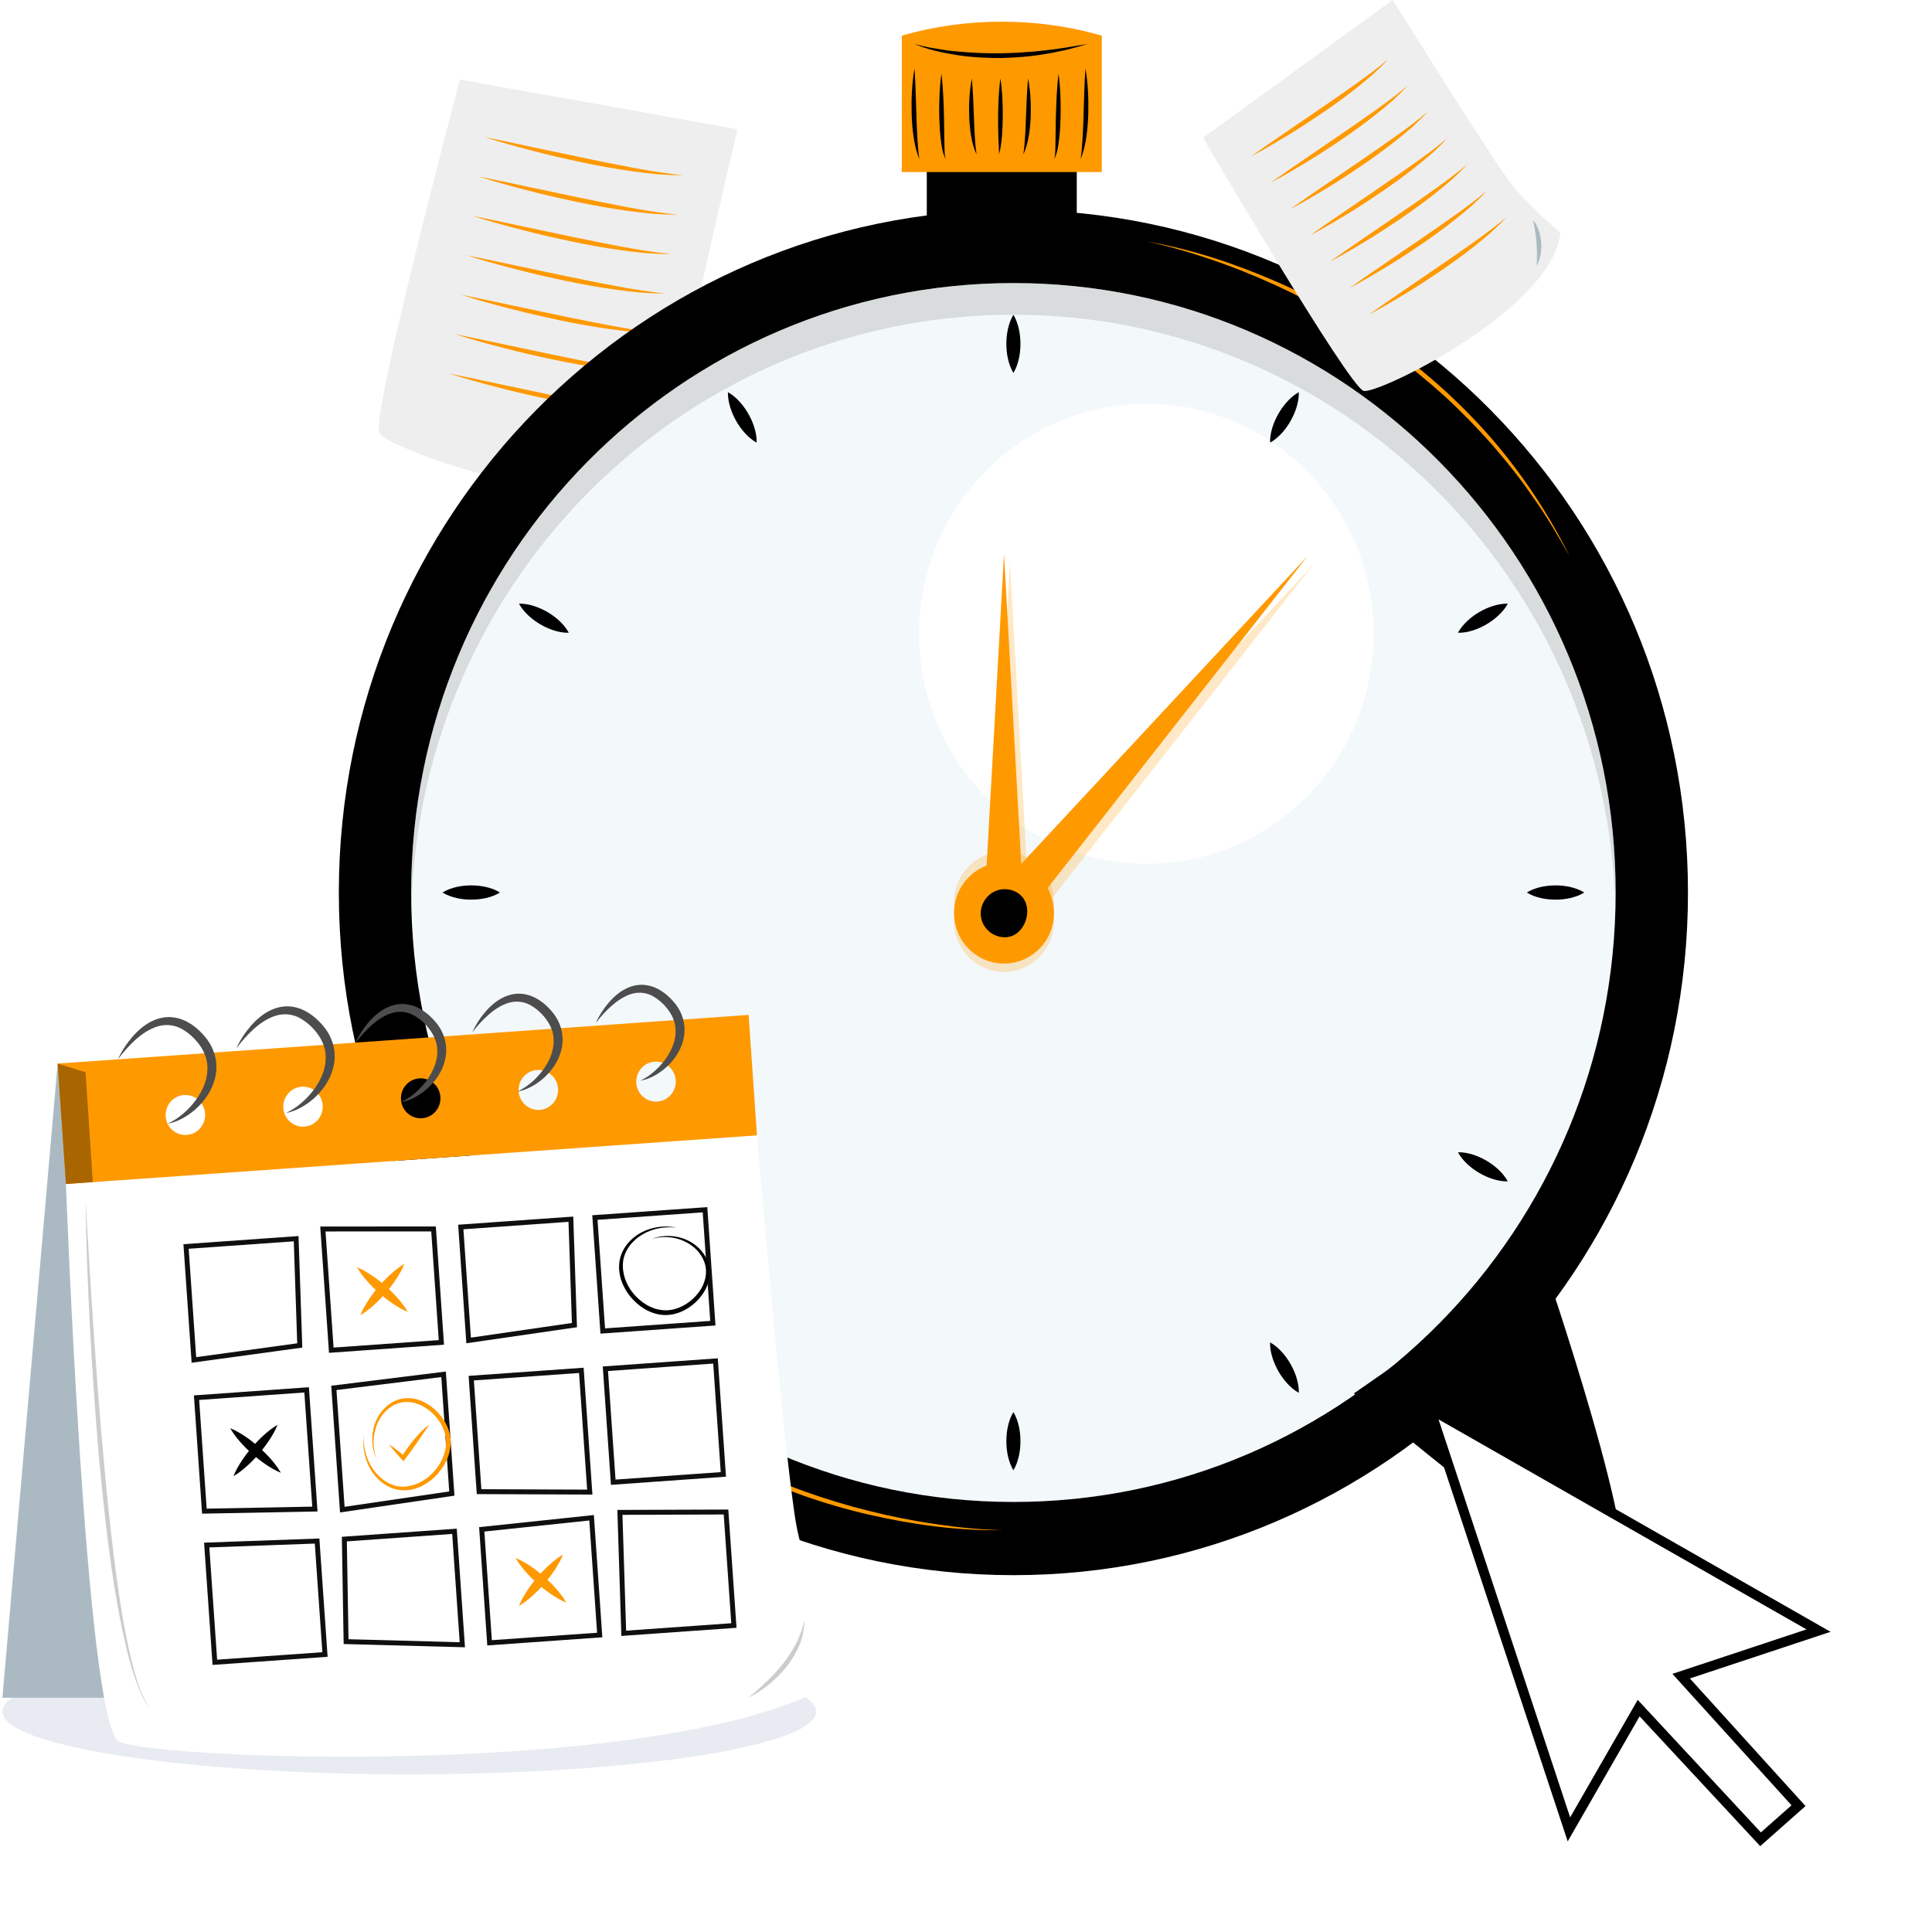 <svg width="196" height="196" viewBox="0 0 196 196" fill="none" xmlns="http://www.w3.org/2000/svg">
<g clip-path="url(#clip0)">
<g filter="url(#filter0_d)">
<path d="M46.664 8.072C46.664 8.072 37.549 42.362 38.492 43.963C39.436 45.569 61.764 53.713 69.007 47.869C69.007 47.869 68.459 42.512 69.203 38.21C69.946 33.909 74.816 13.106 74.816 13.106L46.664 8.072Z" fill="#EEEEEE"/>
</g>
<path d="M64.117 48.597C64.851 47.975 65.528 47.348 66.128 46.644C66.433 46.297 66.719 45.935 66.986 45.554C67.262 45.178 67.496 44.773 67.767 44.368C67.681 44.846 67.534 45.318 67.305 45.752C67.091 46.191 66.805 46.596 66.485 46.967C66.161 47.334 65.804 47.666 65.404 47.946C65.013 48.221 64.584 48.457 64.117 48.597Z" fill="#ABBAC2"/>
<path d="M49.147 13.907L51.662 14.423L54.173 14.958L59.191 16.014C60.864 16.371 62.541 16.694 64.218 17.017C65.895 17.326 67.582 17.615 69.288 17.764C68.859 17.764 68.43 17.769 68.001 17.755L66.715 17.678C65.862 17.591 65.009 17.499 64.161 17.379C62.46 17.142 60.773 16.834 59.096 16.482C57.419 16.125 55.746 15.749 54.088 15.31C52.434 14.886 50.781 14.432 49.147 13.907Z" fill="#FF9900"/>
<path d="M48.557 17.904L51.072 18.42L53.584 18.956L58.601 20.012C60.274 20.368 61.951 20.692 63.628 21.015C65.305 21.323 66.992 21.613 68.698 21.762C68.269 21.762 67.84 21.767 67.412 21.752L66.125 21.675C65.272 21.588 64.419 21.497 63.571 21.376C61.87 21.14 60.183 20.831 58.506 20.479C56.829 20.122 55.156 19.746 53.498 19.308C51.844 18.883 50.191 18.43 48.557 17.904Z" fill="#FF9900"/>
<path d="M47.961 21.907L50.477 22.422L52.988 22.958L58.005 24.014C59.678 24.371 61.355 24.694 63.032 25.017C64.71 25.325 66.397 25.615 68.102 25.764C67.674 25.764 67.245 25.769 66.816 25.755L65.529 25.677C64.676 25.591 63.824 25.499 62.975 25.378C61.274 25.142 59.587 24.834 57.91 24.482C56.233 24.125 54.56 23.748 52.902 23.31C51.249 22.885 49.595 22.432 47.961 21.907Z" fill="#FF9900"/>
<path d="M47.369 25.904L49.885 26.42L52.396 26.956L57.414 28.012C59.086 28.368 60.763 28.692 62.441 29.015C64.118 29.323 65.805 29.613 67.511 29.762C67.082 29.762 66.653 29.767 66.224 29.752L64.938 29.675C64.085 29.588 63.232 29.497 62.383 29.376C60.682 29.14 58.996 28.831 57.318 28.479C55.641 28.122 53.969 27.746 52.31 27.308C50.652 26.883 48.999 26.43 47.369 25.904Z" fill="#FF9900"/>
<path d="M46.773 29.902L49.289 30.418L51.8 30.953L56.818 32.009C58.49 32.366 60.168 32.689 61.845 33.012C63.522 33.321 65.209 33.61 66.915 33.76C66.486 33.76 66.057 33.764 65.628 33.75L64.342 33.673C63.489 33.586 62.636 33.494 61.788 33.374C60.087 33.138 58.4 32.829 56.723 32.477C55.045 32.12 53.373 31.744 51.715 31.305C50.061 30.881 48.408 30.432 46.773 29.902Z" fill="#FF9900"/>
<path d="M46.184 33.904L48.7 34.42L51.211 34.955L56.228 36.011C57.901 36.368 59.578 36.691 61.255 37.014C62.932 37.323 64.619 37.612 66.325 37.762C65.896 37.762 65.467 37.767 65.038 37.752L63.752 37.675C62.899 37.588 62.046 37.496 61.198 37.376C59.497 37.14 57.81 36.831 56.133 36.479C54.456 36.122 52.783 35.746 51.125 35.307C49.467 34.883 47.813 34.43 46.184 33.904Z" fill="#FF9900"/>
<path d="M45.588 37.902L48.104 38.418L50.615 38.953L55.632 40.009C57.305 40.366 58.982 40.689 60.659 41.012C62.337 41.321 64.023 41.61 65.729 41.759C65.3 41.759 64.872 41.764 64.443 41.75L63.156 41.672C62.303 41.586 61.45 41.494 60.602 41.373C58.901 41.137 57.214 40.829 55.537 40.477C53.86 40.12 52.187 39.744 50.529 39.305C48.876 38.88 47.222 38.427 45.588 37.902Z" fill="#FF9900"/>
<path d="M109.238 9.828H94.023V23.248H109.238V9.828Z" fill="black"/>
<path d="M111.777 17.456H91.488V3.622C97.964 1.726 105.297 1.726 111.777 3.622V17.456Z" fill="#FF9900"/>
<path d="M92.769 4.46C93.489 4.658 94.213 4.812 94.942 4.928C95.671 5.058 96.4 5.16 97.134 5.222C98.602 5.362 100.074 5.425 101.551 5.406C102.285 5.377 103.024 5.377 103.758 5.309L104.863 5.232C105.23 5.189 105.597 5.15 105.964 5.116C107.436 4.967 108.889 4.701 110.357 4.456C109.647 4.668 108.928 4.87 108.208 5.054C107.479 5.193 106.755 5.381 106.016 5.483C104.544 5.743 103.052 5.84 101.561 5.888C100.069 5.893 98.573 5.815 97.096 5.589C95.614 5.362 94.147 5.039 92.769 4.46Z" fill="black"/>
<path d="M92.775 6.944C92.889 8.492 92.908 10.025 92.965 11.554C92.984 12.321 93.017 13.083 93.056 13.845C93.108 14.606 93.141 15.373 93.275 16.135C92.96 15.421 92.798 14.65 92.684 13.883C92.565 13.116 92.512 12.34 92.489 11.569C92.446 10.021 92.512 8.473 92.775 6.944Z" fill="black"/>
<path d="M95.51 7.465C95.681 8.916 95.729 10.368 95.767 11.814L95.8 13.984L95.819 15.069C95.834 15.426 95.829 15.793 95.929 16.14C95.586 15.479 95.519 14.727 95.424 14.008C95.343 13.28 95.305 12.552 95.286 11.829C95.266 10.368 95.305 8.916 95.51 7.465Z" fill="black"/>
<path d="M98.592 7.962C98.716 9.259 98.744 10.541 98.802 11.824C98.821 12.466 98.849 13.102 98.887 13.743C98.935 14.38 98.963 15.021 99.078 15.663C98.787 15.074 98.625 14.433 98.52 13.787C98.406 13.141 98.354 12.495 98.325 11.844C98.282 10.546 98.344 9.244 98.592 7.962Z" fill="black"/>
<path d="M110.119 6.944C110.382 8.473 110.443 10.021 110.405 11.569C110.377 12.34 110.324 13.116 110.21 13.883C110.096 14.65 109.934 15.421 109.619 16.135C109.753 15.373 109.786 14.606 109.838 13.845C109.881 13.083 109.91 12.316 109.929 11.554C109.981 10.025 110.005 8.492 110.119 6.944Z" fill="black"/>
<path d="M107.384 7.465C107.584 8.916 107.627 10.368 107.598 11.824C107.579 12.552 107.541 13.28 107.46 14.004C107.37 14.722 107.298 15.479 106.955 16.135C107.06 15.788 107.05 15.421 107.065 15.065L107.084 13.979L107.117 11.81C107.165 10.368 107.208 8.916 107.384 7.465Z" fill="black"/>
<path d="M104.297 7.962C104.544 9.244 104.606 10.541 104.563 11.844C104.535 12.495 104.482 13.145 104.368 13.787C104.258 14.428 104.101 15.074 103.811 15.663C103.925 15.021 103.953 14.38 104.001 13.743C104.039 13.107 104.068 12.466 104.087 11.824C104.144 10.546 104.173 9.259 104.297 7.962Z" fill="black"/>
<path d="M101.489 7.962C101.689 9.244 101.737 10.532 101.732 11.815C101.723 12.456 101.704 13.102 101.651 13.743C101.599 14.385 101.532 15.036 101.346 15.658C101.351 15.012 101.289 14.375 101.28 13.734C101.256 13.092 101.256 12.451 101.256 11.81C101.275 10.532 101.313 9.249 101.489 7.962Z" fill="black"/>
<path d="M102.809 152.374C136.552 152.374 163.905 124.692 163.905 90.545C163.905 56.398 136.552 28.716 102.809 28.716C69.067 28.716 41.713 56.398 41.713 90.545C41.713 124.692 69.067 152.374 102.809 152.374Z" fill="#F3F8FA"/>
<path d="M116.294 87.633C129.028 87.633 139.352 77.186 139.352 64.298C139.352 51.411 129.028 40.964 116.294 40.964C103.56 40.964 93.236 51.411 93.236 64.298C93.236 77.186 103.56 87.633 116.294 87.633Z" fill="white"/>
<path d="M48.671 127.999C48.671 127.999 37.868 159.501 41.147 160.403C44.43 161.305 67.869 141.361 67.869 141.361L48.671 127.999Z" fill="black"/>
<path d="M156.553 127.999C156.553 127.999 167.356 159.501 164.077 160.403C160.794 161.305 137.355 141.361 137.355 141.361L156.553 127.999Z" fill="black"/>
<path d="M102.809 21.29C65.014 21.29 34.375 52.296 34.375 90.545C34.375 128.794 65.014 159.8 102.809 159.8C140.605 159.8 171.244 128.794 171.244 90.545C171.244 52.296 140.605 21.29 102.809 21.29ZM102.809 152.374C69.069 152.374 41.713 124.69 41.713 90.545C41.713 56.4 69.069 28.716 102.809 28.716C136.55 28.716 163.906 56.395 163.906 90.545C163.906 124.69 136.55 152.374 102.809 152.374Z" fill="black"/>
<path opacity="0.23" d="M100.428 93.458H104.483L102.458 57.036L100.428 93.458Z" fill="#FF9900"/>
<path d="M99.826 92.623H103.881L101.856 56.197L99.826 92.623Z" fill="#FF9900"/>
<path opacity="0.23" d="M100.551 92.406L103.619 95.087L133.243 57.258L100.551 92.406Z" fill="#FF9900"/>
<path d="M99.951 91.567L103.02 94.253L132.644 56.424L99.951 91.567Z" fill="#FF9900"/>
<path opacity="0.23" d="M101.857 96.655C104.657 96.655 106.927 94.358 106.927 91.524C106.927 88.69 104.657 86.393 101.857 86.393C99.057 86.393 96.787 88.69 96.787 91.524C96.787 94.358 99.057 96.655 101.857 96.655Z" fill="#FF9900"/>
<path opacity="0.23" d="M101.857 98.603C104.657 98.603 106.927 96.306 106.927 93.472C106.927 90.638 104.657 88.341 101.857 88.341C99.057 88.341 96.787 90.638 96.787 93.472C96.787 96.306 99.057 98.603 101.857 98.603Z" fill="#FF9900"/>
<path d="M101.857 97.754C104.657 97.754 106.927 95.457 106.927 92.623C106.927 89.79 104.657 87.493 101.857 87.493C99.057 87.493 96.787 89.79 96.787 92.623C96.787 95.457 99.057 97.754 101.857 97.754Z" fill="#FF9900"/>
<path opacity="0.23" d="M99.594 94.181C99.989 95.497 101.414 96.148 102.51 95.83C104.025 95.396 104.726 93.178 103.796 91.924C103.201 91.119 101.986 90.786 100.966 91.23C99.875 91.707 99.236 92.985 99.594 94.181Z" fill="#FF9900"/>
<path d="M102.808 31.932C103.104 32.424 103.256 32.916 103.371 33.408C103.476 33.9 103.523 34.391 103.523 34.883C103.523 35.375 103.476 35.867 103.371 36.359C103.261 36.851 103.109 37.343 102.808 37.834C102.513 37.343 102.356 36.851 102.246 36.359C102.141 35.867 102.094 35.375 102.094 34.883C102.094 34.391 102.141 33.9 102.246 33.408C102.356 32.921 102.513 32.424 102.808 31.932Z" fill="black"/>
<path d="M73.846 39.787C74.347 40.062 74.723 40.414 75.061 40.785C75.395 41.157 75.681 41.562 75.924 41.986C76.167 42.411 76.367 42.864 76.519 43.341C76.667 43.824 76.777 44.33 76.762 44.904C76.262 44.629 75.886 44.282 75.547 43.91C75.214 43.539 74.928 43.134 74.685 42.71C74.442 42.28 74.242 41.832 74.089 41.35C73.946 40.867 73.837 40.361 73.846 39.787Z" fill="black"/>
<path d="M52.648 61.241C53.215 61.227 53.716 61.337 54.192 61.487C54.664 61.641 55.112 61.844 55.536 62.09C55.96 62.336 56.356 62.625 56.722 62.962C57.089 63.305 57.432 63.686 57.704 64.192C57.132 64.207 56.637 64.096 56.16 63.946C55.688 63.792 55.241 63.589 54.821 63.343C54.402 63.097 54.002 62.808 53.635 62.471C53.268 62.123 52.925 61.742 52.648 61.241Z" fill="black"/>
<path d="M44.891 90.545C45.377 90.246 45.863 90.092 46.349 89.976C46.835 89.87 47.321 89.822 47.807 89.822C48.293 89.822 48.779 89.87 49.265 89.976C49.751 90.087 50.237 90.241 50.723 90.545C50.237 90.844 49.751 91.003 49.265 91.114C48.779 91.22 48.293 91.268 47.807 91.268C47.321 91.268 46.835 91.22 46.349 91.114C45.863 90.998 45.377 90.844 44.891 90.545Z" fill="black"/>
<path d="M52.648 119.849C52.92 119.343 53.268 118.962 53.635 118.619C54.002 118.282 54.402 117.992 54.821 117.746C55.241 117.501 55.688 117.298 56.16 117.144C56.637 116.994 57.137 116.883 57.704 116.898C57.432 117.404 57.089 117.785 56.722 118.127C56.356 118.465 55.955 118.754 55.536 119C55.112 119.246 54.669 119.449 54.192 119.603C53.716 119.752 53.22 119.863 52.648 119.849Z" fill="#FF9900"/>
<path d="M73.847 141.303C73.833 140.729 73.942 140.222 74.09 139.74C74.242 139.263 74.443 138.81 74.686 138.38C74.929 137.951 75.215 137.551 75.548 137.18C75.886 136.808 76.263 136.461 76.763 136.186C76.777 136.765 76.668 137.266 76.52 137.749C76.368 138.226 76.168 138.679 75.924 139.104C75.681 139.528 75.396 139.933 75.062 140.304C74.724 140.68 74.347 141.028 73.847 141.303Z" fill="#FF9900"/>
<path d="M102.808 149.158C102.513 148.666 102.361 148.174 102.246 147.682C102.141 147.19 102.094 146.698 102.094 146.207C102.094 145.715 102.141 145.223 102.246 144.731C102.356 144.239 102.508 143.747 102.808 143.255C103.104 143.747 103.261 144.239 103.371 144.731C103.476 145.223 103.523 145.715 103.523 146.207C103.523 146.698 103.476 147.19 103.371 147.682C103.256 148.174 103.104 148.666 102.808 149.158Z" fill="black"/>
<path d="M131.765 141.303C131.265 141.028 130.888 140.676 130.55 140.304C130.216 139.933 129.931 139.528 129.688 139.104C129.445 138.679 129.244 138.226 129.092 137.749C128.944 137.266 128.835 136.76 128.849 136.186C129.349 136.461 129.726 136.808 130.064 137.18C130.398 137.551 130.683 137.956 130.926 138.38C131.169 138.81 131.37 139.258 131.522 139.74C131.67 140.222 131.779 140.729 131.765 141.303Z" fill="black"/>
<path d="M152.966 119.849C152.399 119.863 151.898 119.752 151.422 119.603C150.95 119.449 150.502 119.246 150.078 119C149.654 118.754 149.259 118.465 148.892 118.127C148.525 117.785 148.182 117.404 147.91 116.898C148.482 116.883 148.978 116.994 149.454 117.144C149.926 117.298 150.374 117.501 150.793 117.746C151.212 117.992 151.613 118.282 151.979 118.619C152.346 118.966 152.694 119.347 152.966 119.849Z" fill="black"/>
<path d="M160.727 90.545C160.241 90.844 159.755 90.998 159.269 91.114C158.783 91.22 158.297 91.268 157.811 91.268C157.325 91.268 156.839 91.22 156.353 91.114C155.867 91.003 155.381 90.849 154.895 90.545C155.381 90.246 155.867 90.087 156.353 89.976C156.839 89.87 157.325 89.822 157.811 89.822C158.297 89.822 158.783 89.87 159.269 89.976C159.75 90.092 160.236 90.246 160.727 90.545Z" fill="black"/>
<path d="M152.966 61.241C152.694 61.747 152.346 62.128 151.979 62.471C151.613 62.808 151.212 63.097 150.793 63.343C150.374 63.589 149.926 63.792 149.454 63.946C148.978 64.096 148.477 64.207 147.91 64.192C148.182 63.686 148.525 63.305 148.892 62.962C149.259 62.625 149.659 62.336 150.078 62.09C150.502 61.844 150.945 61.641 151.422 61.487C151.898 61.337 152.399 61.227 152.966 61.241Z" fill="black"/>
<path d="M131.765 39.787C131.779 40.361 131.67 40.867 131.522 41.35C131.37 41.827 131.169 42.28 130.926 42.71C130.683 43.139 130.398 43.539 130.064 43.91C129.726 44.282 129.349 44.629 128.849 44.904C128.835 44.325 128.944 43.824 129.092 43.341C129.244 42.864 129.445 42.411 129.688 41.986C129.931 41.562 130.216 41.157 130.55 40.785C130.888 40.409 131.265 40.062 131.765 39.787Z" fill="black"/>
<path opacity="0.23" d="M102.809 31.927C136.002 31.927 163.01 58.714 163.882 92.088C163.896 91.577 163.905 91.061 163.905 90.545C163.905 56.4 136.55 28.716 102.809 28.716C69.069 28.716 41.713 56.4 41.713 90.545C41.713 91.061 41.722 91.572 41.737 92.088C42.609 58.709 69.617 31.927 102.809 31.927Z" fill="#7B7B7B"/>
<path d="M99.594 93.356C99.989 94.673 101.414 95.324 102.51 95.005C104.025 94.572 104.726 92.353 103.796 91.1C103.201 90.294 101.986 89.962 100.966 90.405C99.875 90.883 99.236 92.16 99.594 93.356Z" fill="black"/>
<path d="M116.295 24.492C120.826 25.258 125.224 26.724 129.451 28.557C133.677 30.394 137.69 32.733 141.449 35.423C143.312 36.793 145.094 38.273 146.805 39.831C148.496 41.413 150.121 43.066 151.618 44.836C154.615 48.371 157.174 52.277 159.237 56.424C158.088 54.413 156.935 52.407 155.587 50.531C154.295 48.617 152.847 46.823 151.341 45.077C149.812 43.356 148.206 41.707 146.514 40.154C144.804 38.62 143.026 37.159 141.173 35.809C137.466 33.104 133.477 30.789 129.303 28.89C127.221 27.935 125.086 27.081 122.918 26.343C120.75 25.601 118.544 24.955 116.295 24.492Z" fill="#FF9900"/>
<path d="M101.765 155.234C97.172 155.311 92.583 154.674 88.099 153.647C83.611 152.615 79.246 151.053 75.072 149.095C72.995 148.092 70.979 146.959 69.016 145.744C67.072 144.5 65.175 143.169 63.388 141.703C59.81 138.776 56.589 135.405 53.82 131.702C55.307 133.472 56.803 135.227 58.466 136.828C60.077 138.472 61.825 139.972 63.617 141.414C65.433 142.827 67.3 144.153 69.245 145.373C71.203 146.568 73.209 147.678 75.277 148.661C79.408 150.638 83.744 152.186 88.185 153.286C90.406 153.845 92.655 154.294 94.923 154.617C97.186 154.959 99.473 155.19 101.765 155.234Z" fill="#FF9900"/>
<path opacity="0.11" d="M41.523 180.005C64.321 180.005 82.802 177.153 82.802 173.635C82.802 170.117 64.321 167.265 41.523 167.265C18.725 167.265 0.244 170.117 0.244 173.635C0.244 177.153 18.725 180.005 41.523 180.005Z" fill="#344C82"/>
<path d="M5.848 107.9L0.244 172.236H13.815L5.848 107.9Z" fill="#ABBAC2"/>
<path d="M6.691 120.114C6.691 120.114 8.697 174.705 12.038 176.658C15.373 178.611 73.839 180.824 86.967 169.02C86.967 169.02 81.987 161.353 80.782 154.684C79.576 148.015 76.793 115.181 76.793 115.181L6.691 120.114Z" fill="white"/>
<path d="M30.411 136.495L19.671 137.966L18.875 126.455L30.044 125.664L30.411 136.495Z" stroke="#0F0F0F" stroke-width="0.5" stroke-miterlimit="10"/>
<path d="M44.778 136.186L33.609 136.977L32.756 124.681L43.982 124.676L44.778 136.186Z" stroke="#0F0F0F" stroke-width="0.5" stroke-miterlimit="10"/>
<path d="M58.277 134.431L47.542 135.988L46.746 124.478L57.915 123.687L58.277 134.431Z" stroke="#0F0F0F" stroke-width="0.5" stroke-miterlimit="10"/>
<path d="M31.945 153.092L20.733 153.305L19.938 141.794L31.107 140.999L31.945 153.092Z" stroke="#0F0F0F" stroke-width="0.5" stroke-miterlimit="10"/>
<path d="M45.839 151.521L34.727 153.15L33.869 140.801L45 139.422L45.839 151.521Z" stroke="#0F0F0F" stroke-width="0.5" stroke-miterlimit="10"/>
<path d="M59.833 151.371L48.602 151.328L47.807 139.812L58.976 139.021L59.833 151.371Z" stroke="#0F0F0F" stroke-width="0.5" stroke-miterlimit="10"/>
<path d="M32.969 167.848L21.795 168.639L20.971 156.743L32.168 156.338L32.969 167.848Z" stroke="#0F0F0F" stroke-width="0.5" stroke-miterlimit="10"/>
<path d="M71.522 122.726L60.352 123.518L61.149 135.03L72.319 134.238L71.522 122.726Z" stroke="#0F0F0F" stroke-width="0.5" stroke-miterlimit="10"/>
<path d="M72.587 138.066L61.416 138.858L62.213 150.37L73.384 149.577L72.587 138.066Z" stroke="#0F0F0F" stroke-width="0.5" stroke-miterlimit="10"/>
<path d="M74.453 164.907L63.279 165.698L62.889 153.43L73.653 153.392L74.453 164.907Z" stroke="#0F0F0F" stroke-width="0.5" stroke-miterlimit="10"/>
<path d="M46.903 166.86L35.11 166.541L34.934 156.14L46.107 155.349L46.903 166.86Z" stroke="#0F0F0F" stroke-width="0.5" stroke-miterlimit="10"/>
<path d="M60.841 165.871L49.667 166.662L48.871 155.151L60.016 153.975L60.841 165.871Z" stroke="#0F0F0F" stroke-width="0.5" stroke-miterlimit="10"/>
<path d="M75.945 102.962L5.848 107.9L6.696 120.119L76.793 115.181L75.945 102.962ZM18.947 115.138C17.841 115.215 16.883 114.376 16.807 113.257C16.731 112.138 17.56 111.169 18.665 111.092C19.771 111.015 20.729 111.854 20.805 112.972C20.881 114.091 20.052 115.06 18.947 115.138ZM30.883 114.294C29.777 114.371 28.82 113.532 28.743 112.413C28.667 111.294 29.496 110.325 30.602 110.248C31.707 110.171 32.665 111.01 32.741 112.129C32.817 113.242 31.988 114.212 30.883 114.294ZM42.819 113.445C41.714 113.522 40.756 112.683 40.679 111.564C40.603 110.446 41.432 109.476 42.538 109.399C43.643 109.322 44.601 110.161 44.677 111.28C44.754 112.399 43.924 113.368 42.819 113.445ZM54.755 112.596C53.65 112.673 52.692 111.834 52.616 110.716C52.539 109.597 53.369 108.628 54.474 108.55C55.58 108.473 56.537 109.312 56.614 110.431C56.69 111.55 55.861 112.519 54.755 112.596ZM66.691 111.752C65.586 111.83 64.628 110.99 64.552 109.872C64.476 108.753 65.305 107.784 66.41 107.707C67.516 107.629 68.474 108.469 68.55 109.587C68.626 110.706 67.797 111.675 66.691 111.752Z" fill="#FF9900"/>
<path d="M41.028 128.22C40.804 128.784 40.509 129.286 40.194 129.768C39.875 130.25 39.527 130.703 39.156 131.137C38.784 131.571 38.388 131.986 37.959 132.372C37.531 132.758 37.083 133.124 36.559 133.423C36.782 132.859 37.078 132.357 37.392 131.87C37.712 131.388 38.06 130.935 38.436 130.501C38.808 130.067 39.208 129.657 39.632 129.266C40.061 128.89 40.509 128.524 41.028 128.22Z" fill="#FF9900"/>
<path d="M41.366 133.09C40.809 132.864 40.313 132.565 39.836 132.246C39.36 131.923 38.912 131.571 38.483 131.195C38.054 130.819 37.645 130.419 37.263 129.985C36.882 129.551 36.52 129.098 36.225 128.567C36.782 128.794 37.278 129.093 37.759 129.411C38.235 129.734 38.683 130.086 39.112 130.467C39.541 130.843 39.946 131.248 40.332 131.677C40.704 132.107 41.071 132.56 41.366 133.09Z" fill="#FF9900"/>
<path d="M57.118 157.712C56.894 158.276 56.599 158.778 56.284 159.26C55.965 159.742 55.617 160.196 55.245 160.63C54.874 161.064 54.478 161.478 54.049 161.864C53.62 162.25 53.173 162.616 52.648 162.915C52.872 162.351 53.168 161.85 53.482 161.363C53.802 160.88 54.149 160.427 54.526 159.993C54.898 159.559 55.298 159.149 55.722 158.759C56.146 158.382 56.594 158.016 57.118 157.712Z" fill="#FF9900"/>
<path d="M57.452 162.582C56.894 162.356 56.399 162.057 55.922 161.739C55.446 161.416 54.998 161.064 54.569 160.687C54.14 160.311 53.73 159.911 53.349 159.477C52.968 159.043 52.606 158.59 52.31 158.059C52.868 158.286 53.364 158.585 53.845 158.903C54.321 159.226 54.769 159.578 55.198 159.959C55.627 160.335 56.032 160.74 56.418 161.17C56.79 161.599 57.157 162.052 57.452 162.582Z" fill="#FF9900"/>
<path d="M28.157 144.548C27.933 145.112 27.638 145.613 27.323 146.096C27.004 146.578 26.656 147.031 26.284 147.465C25.913 147.899 25.517 148.314 25.088 148.699C24.66 149.085 24.212 149.452 23.688 149.751C23.912 149.186 24.207 148.685 24.521 148.198C24.841 147.716 25.189 147.262 25.565 146.828C25.937 146.394 26.337 145.985 26.761 145.594C27.185 145.218 27.633 144.851 28.157 144.548Z" fill="black"/>
<path d="M28.495 149.413C27.937 149.186 27.442 148.887 26.965 148.569C26.489 148.246 26.041 147.894 25.612 147.518C25.183 147.142 24.773 146.742 24.392 146.308C24.011 145.874 23.649 145.42 23.354 144.89C23.911 145.117 24.407 145.416 24.888 145.734C25.364 146.057 25.812 146.409 26.241 146.79C26.67 147.166 27.075 147.571 27.461 148C27.833 148.434 28.195 148.887 28.495 149.413Z" fill="black"/>
<path d="M75.893 172.236C76.555 171.72 77.17 171.166 77.77 170.602C78.361 170.028 78.923 169.425 79.433 168.784C79.948 168.142 80.381 167.448 80.767 166.725C81.144 165.992 81.41 165.21 81.625 164.396C81.591 165.235 81.439 166.093 81.101 166.884C80.767 167.675 80.329 168.417 79.8 169.083C78.733 170.404 77.403 171.513 75.893 172.236Z" fill="#CCCCCC"/>
<path d="M8.682 121.845L9.072 128.364L9.492 134.879C9.792 139.219 10.102 143.564 10.507 147.894C10.878 152.229 11.345 156.555 11.946 160.861C12.251 163.011 12.603 165.157 13.07 167.279C13.175 167.814 13.304 168.34 13.442 168.865C13.561 169.396 13.728 169.912 13.885 170.433C13.956 170.693 14.056 170.944 14.152 171.199C14.252 171.45 14.328 171.715 14.452 171.952L14.805 172.685L15.257 173.36C14.538 172.535 14.157 171.484 13.771 170.471C13.599 169.955 13.413 169.439 13.275 168.914C13.123 168.388 12.975 167.867 12.851 167.337C12.336 165.215 11.946 163.074 11.593 160.923C10.916 156.617 10.454 152.282 10.044 147.947C9.678 143.607 9.363 139.262 9.139 134.913C8.906 130.554 8.734 126.199 8.682 121.845Z" fill="#CCCCCC"/>
<path d="M6.691 120.114L9.412 119.921L8.683 108.782L5.848 107.9L6.691 120.114Z" fill="#A96500"/>
<path d="M11.967 107.461C12.343 106.636 12.844 105.869 13.439 105.175C14.044 104.49 14.759 103.859 15.655 103.487C16.098 103.304 16.589 103.188 17.084 103.179C17.585 103.174 18.08 103.275 18.542 103.453C19.467 103.834 20.205 104.466 20.82 105.204C21.444 105.942 21.868 106.906 21.945 107.909C22.021 108.912 21.74 109.901 21.282 110.735C20.82 111.574 20.182 112.283 19.453 112.847C18.719 113.402 17.89 113.845 16.999 114.004C17.813 113.628 18.519 113.093 19.124 112.471C19.729 111.854 20.239 111.145 20.587 110.378C20.939 109.616 21.106 108.787 21.025 107.991C20.953 107.191 20.596 106.448 20.091 105.807C19.576 105.161 18.919 104.606 18.209 104.264C17.485 103.941 16.675 103.897 15.893 104.158C15.116 104.418 14.387 104.905 13.739 105.488C13.096 106.072 12.501 106.742 11.967 107.461Z" fill="#4D4D4D"/>
<path d="M23.965 106.371C24.341 105.546 24.842 104.78 25.437 104.085C26.042 103.401 26.757 102.769 27.653 102.398C28.096 102.214 28.587 102.099 29.082 102.089C29.583 102.084 30.078 102.185 30.541 102.364C31.465 102.745 32.203 103.377 32.818 104.114C33.442 104.852 33.866 105.817 33.943 106.82C34.019 107.823 33.738 108.811 33.28 109.645C32.818 110.484 32.18 111.193 31.451 111.757C30.717 112.312 29.888 112.756 28.997 112.915C29.811 112.539 30.517 112.003 31.122 111.381C31.727 110.764 32.237 110.055 32.585 109.288C32.937 108.527 33.104 107.697 33.023 106.902C32.952 106.101 32.594 105.358 32.089 104.717C31.575 104.071 30.917 103.516 30.207 103.174C29.483 102.851 28.673 102.808 27.891 103.068C27.114 103.328 26.385 103.815 25.737 104.399C25.094 104.977 24.503 105.648 23.965 106.371Z" fill="#4D4D4D"/>
<path d="M36.053 105.812C36.391 105.055 36.849 104.346 37.392 103.704C37.944 103.073 38.602 102.484 39.431 102.142C39.841 101.968 40.294 101.862 40.756 101.853C41.218 101.848 41.68 101.94 42.109 102.103C42.967 102.455 43.648 103.034 44.22 103.719C44.801 104.399 45.192 105.296 45.259 106.222C45.33 107.152 45.068 108.064 44.644 108.83C44.215 109.602 43.624 110.253 42.948 110.769C42.271 111.275 41.504 111.68 40.684 111.815C41.428 111.458 42.071 110.967 42.624 110.393C43.176 109.824 43.639 109.173 43.953 108.469C44.272 107.769 44.425 107.017 44.344 106.299C44.282 105.575 43.953 104.9 43.491 104.312C43.024 103.724 42.423 103.213 41.78 102.904C41.123 102.61 40.389 102.566 39.679 102.798C38.969 103.029 38.302 103.473 37.701 104.003C37.101 104.543 36.553 105.156 36.053 105.812Z" fill="#4D4D4D"/>
<path d="M47.898 104.751C48.237 103.994 48.689 103.29 49.233 102.653C49.781 102.022 50.438 101.438 51.263 101.096C51.672 100.922 52.12 100.816 52.582 100.806C53.045 100.802 53.502 100.893 53.931 101.057C54.784 101.404 55.465 101.983 56.032 102.668C56.609 103.348 56.999 104.235 57.066 105.161C57.138 106.087 56.876 106.993 56.452 107.76C56.023 108.527 55.437 109.178 54.765 109.689C54.093 110.195 53.326 110.595 52.511 110.73C53.249 110.378 53.893 109.882 54.441 109.313C54.989 108.744 55.451 108.097 55.761 107.398C56.075 106.704 56.228 105.956 56.151 105.238C56.089 104.515 55.761 103.849 55.303 103.266C54.841 102.682 54.241 102.176 53.602 101.867C52.949 101.578 52.22 101.534 51.515 101.761C50.81 101.993 50.143 102.431 49.547 102.962C48.942 103.487 48.394 104.095 47.898 104.751Z" fill="#4D4D4D"/>
<path d="M60.445 103.777C60.774 103.034 61.217 102.344 61.751 101.718C62.289 101.1 62.933 100.527 63.738 100.189C64.138 100.02 64.581 99.914 65.034 99.904C65.487 99.9 65.939 99.991 66.359 100.15C67.197 100.493 67.864 101.062 68.422 101.727C68.989 102.393 69.37 103.265 69.437 104.177C69.504 105.088 69.251 105.976 68.832 106.728C68.412 107.48 67.836 108.117 67.173 108.618C66.511 109.115 65.758 109.505 64.963 109.636C65.687 109.288 66.311 108.801 66.849 108.242C67.383 107.683 67.836 107.051 68.141 106.366C68.45 105.686 68.598 104.953 68.522 104.254C68.46 103.55 68.141 102.894 67.693 102.325C67.24 101.751 66.654 101.259 66.03 100.956C65.391 100.671 64.681 100.628 63.99 100.854C63.3 101.081 62.647 101.51 62.065 102.026C61.47 102.542 60.931 103.135 60.445 103.777Z" fill="#4D4D4D"/>
<path d="M36.891 145.647C36.853 146.867 37.177 148.097 37.867 149.071C38.539 150.04 39.602 150.778 40.755 150.816C41.899 150.85 43.028 150.31 43.843 149.486C44.653 148.661 45.239 147.547 45.244 146.395C45.286 145.247 44.691 144.128 43.847 143.342C43.009 142.551 41.832 142.06 40.707 142.286C39.583 142.508 38.658 143.443 38.239 144.548C37.782 145.652 37.796 146.939 38.22 148.082C37.696 146.978 37.615 145.652 38.02 144.466C38.42 143.294 39.364 142.233 40.631 141.924C41.255 141.77 41.922 141.823 42.523 142.035C43.123 142.248 43.671 142.59 44.138 143.014C45.063 143.858 45.749 145.078 45.72 146.399C45.692 147.711 45.029 148.907 44.143 149.794C43.252 150.672 42.013 151.279 40.727 151.183C39.435 151.086 38.33 150.243 37.667 149.201C37.019 148.14 36.748 146.862 36.891 145.647Z" fill="#FF9900"/>
<path d="M68.659 124.55C67.463 124.401 66.225 124.613 65.2 125.221C64.18 125.809 63.361 126.812 63.213 127.969C63.075 129.122 63.499 130.308 64.238 131.205C64.976 132.097 66.015 132.791 67.149 132.902C68.274 133.052 69.427 132.555 70.28 131.779C71.137 131.007 71.728 129.869 71.609 128.717C71.495 127.564 70.661 126.547 69.612 126.021C68.569 125.457 67.302 125.356 66.134 125.674C67.268 125.25 68.583 125.288 69.713 125.809C70.832 126.32 71.785 127.371 71.971 128.673C72.062 129.315 71.952 129.985 71.685 130.568C71.423 131.157 71.032 131.673 70.575 132.107C69.66 132.96 68.397 133.539 67.097 133.385C65.805 133.235 64.69 132.459 63.904 131.485C63.123 130.506 62.641 129.199 62.856 127.916C63.07 126.624 64.004 125.587 65.091 125.018C66.196 124.449 67.478 124.29 68.659 124.55Z" fill="black"/>
<path d="M39.465 146.52C40.037 146.891 40.556 147.316 41.066 147.754L40.747 147.788C40.937 147.479 41.142 147.185 41.347 146.891C41.561 146.602 41.771 146.313 42.005 146.038C42.233 145.758 42.471 145.488 42.724 145.232C42.977 144.977 43.248 144.721 43.568 144.548C43.334 144.822 43.148 145.126 42.943 145.42L42.343 146.303C41.938 146.886 41.523 147.47 41.085 148.034L40.928 148.237L40.766 148.068C40.313 147.576 39.865 147.079 39.465 146.52Z" fill="#FF9900"/>
<g filter="url(#filter1_d)">
<path d="M122.047 13.979C122.047 13.979 136.861 39.295 138.348 39.657C139.834 40.019 157.532 31.334 158.299 23.604C158.299 23.604 154.844 20.831 152.752 17.895C150.66 14.963 141.288 0 141.288 0L122.047 13.979Z" fill="#EEEEEE"/>
</g>
<path d="M155.897 26.96C155.926 26.15 155.94 25.388 155.878 24.627C155.854 24.246 155.807 23.865 155.745 23.484C155.692 23.098 155.597 22.727 155.535 22.322C155.783 22.64 155.983 23.006 156.107 23.392C156.25 23.778 156.321 24.183 156.355 24.593C156.383 25.003 156.369 25.413 156.293 25.813C156.221 26.208 156.102 26.608 155.897 26.96Z" fill="#ABBAC2"/>
<path d="M126.908 15.87L128.657 14.64L130.415 13.434L133.937 11.028C135.113 10.232 136.276 9.413 137.434 8.598C138.592 7.773 139.74 6.939 140.827 6.013C140.584 6.274 140.341 6.539 140.083 6.79L139.302 7.527C138.759 7.99 138.211 8.453 137.653 8.897C136.538 9.789 135.376 10.618 134.203 11.428C133.022 12.229 131.835 13.01 130.615 13.748C129.396 14.481 128.166 15.209 126.908 15.87Z" fill="#FF9900"/>
<path d="M128.904 18.536L130.653 17.306L132.411 16.101L135.928 13.695C137.105 12.899 138.267 12.079 139.425 11.264C140.583 10.44 141.732 9.606 142.818 8.68C142.575 8.94 142.332 9.205 142.075 9.456L141.293 10.194C140.75 10.657 140.202 11.12 139.644 11.563C138.53 12.455 137.367 13.285 136.195 14.095C135.013 14.895 133.826 15.677 132.607 16.414C131.396 17.152 130.167 17.875 128.904 18.536Z" fill="#FF9900"/>
<path d="M130.906 21.208L132.655 19.978L134.413 18.773L137.935 16.366C139.112 15.571 140.274 14.751 141.432 13.936C142.59 13.111 143.738 12.277 144.825 11.351C144.582 11.612 144.339 11.877 144.081 12.128L143.3 12.866C142.757 13.328 142.209 13.791 141.651 14.235C140.536 15.127 139.374 15.956 138.201 16.767C137.02 17.567 135.833 18.348 134.613 19.086C133.394 19.824 132.169 20.547 130.906 21.208Z" fill="#FF9900"/>
<path d="M132.908 23.879L134.657 22.649L136.415 21.444L139.932 19.038C141.109 18.242 142.271 17.422 143.429 16.607C144.587 15.783 145.735 14.949 146.822 14.023C146.579 14.283 146.336 14.548 146.079 14.799L145.297 15.537C144.754 16 144.206 16.463 143.648 16.906C142.533 17.798 141.371 18.628 140.199 19.438C139.017 20.238 137.83 21.02 136.611 21.757C135.396 22.495 134.171 23.218 132.908 23.879Z" fill="#FF9900"/>
<path d="M134.908 26.55L136.657 25.321L138.415 24.115L141.932 21.709C143.109 20.913 144.271 20.094 145.429 19.279C146.587 18.454 147.735 17.62 148.822 16.694C148.579 16.954 148.336 17.22 148.079 17.471L147.297 18.208C146.754 18.671 146.206 19.134 145.648 19.578C144.533 20.47 143.371 21.299 142.199 22.109C141.017 22.91 139.83 23.691 138.611 24.429C137.396 25.167 136.171 25.89 134.908 26.55Z" fill="#FF9900"/>
<path d="M136.904 29.222L138.653 27.992L140.411 26.787L143.933 24.381C145.11 23.585 146.272 22.765 147.43 21.95C148.588 21.126 149.736 20.292 150.823 19.366C150.58 19.626 150.337 19.891 150.079 20.142L149.298 20.88C148.755 21.343 148.207 21.806 147.649 22.249C146.534 23.141 145.372 23.971 144.199 24.781C143.018 25.581 141.831 26.363 140.611 27.1C139.396 27.838 138.167 28.561 136.904 29.222Z" fill="#FF9900"/>
<path d="M138.906 31.893L140.655 30.664L142.413 29.458L145.935 27.052C147.112 26.256 148.274 25.437 149.432 24.622C150.59 23.797 151.738 22.963 152.825 22.037C152.582 22.297 152.339 22.563 152.081 22.814L151.3 23.551C150.757 24.014 150.209 24.477 149.651 24.921C148.536 25.813 147.374 26.642 146.201 27.452C145.02 28.253 143.833 29.034 142.613 29.772C141.394 30.51 140.169 31.233 138.906 31.893Z" fill="#FF9900"/>
</g>
<g clip-path="url(#clip1)">
<path d="M171.066 170.614L182.457 183.184L178.607 186.593L166.702 173.782L166.24 173.285L165.902 173.873L159.166 185.589L145.054 142.914L184.488 165.424L171.279 169.804L170.551 170.045L171.066 170.614Z" fill="white" stroke="black"/>
</g>
<defs>
<filter id="filter0_d" x="36.424" y="8.072" width="40.392" height="47.88" filterUnits="userSpaceOnUse" color-interpolation-filters="sRGB">
<feFlood flood-opacity="0" result="BackgroundImageFix"/>
<feColorMatrix in="SourceAlpha" type="matrix" values="0 0 0 0 0 0 0 0 0 0 0 0 0 0 0 0 0 0 127 0" result="hardAlpha"/>
<feOffset dy="../index.html"/>
<feGaussianBlur stdDeviation="../index.html"/>
<feComposite in2="hardAlpha" operator="out"/>
<feColorMatrix type="matrix" values="0 0 0 0 0 0 0 0 0 0 0 0 0 0 0 0 0 0 0.25 0"/>
<feBlend mode="normal" in2="BackgroundImageFix" result="effect1_dropShadow"/>
<feBlend mode="normal" in="SourceGraphic" in2="effect1_dropShadow" result="shape"/>
</filter>
<filter id="filter1_d" x="120.047" y="0" width="40.252" height="44.668" filterUnits="userSpaceOnUse" color-interpolation-filters="sRGB">
<feFlood flood-opacity="0" result="BackgroundImageFix"/>
<feColorMatrix in="SourceAlpha" type="matrix" values="0 0 0 0 0 0 0 0 0 0 0 0 0 0 0 0 0 0 127 0" result="hardAlpha"/>
<feOffset dy="../index.html"/>
<feGaussianBlur stdDeviation="../index.html"/>
<feComposite in2="hardAlpha" operator="out"/>
<feColorMatrix type="matrix" values="0 0 0 0 0 0 0 0 0 0 0 0 0 0 0 0 0 0 0.25 0"/>
<feBlend mode="normal" in2="BackgroundImageFix" result="effect1_dropShadow"/>
<feBlend mode="normal" in="SourceGraphic" in2="effect1_dropShadow" result="shape"/>
</filter>
<clipPath id="clip0">
<rect width="171" height="180" fill="white" transform="translate(0.244)"/>
</clipPath>
<clipPath id="clip1">
<rect width="36.663" height="59.577" fill="white" transform="translate(141.641 138.735) rotate(-18.299)"/>
</clipPath>
</defs>
</svg>
